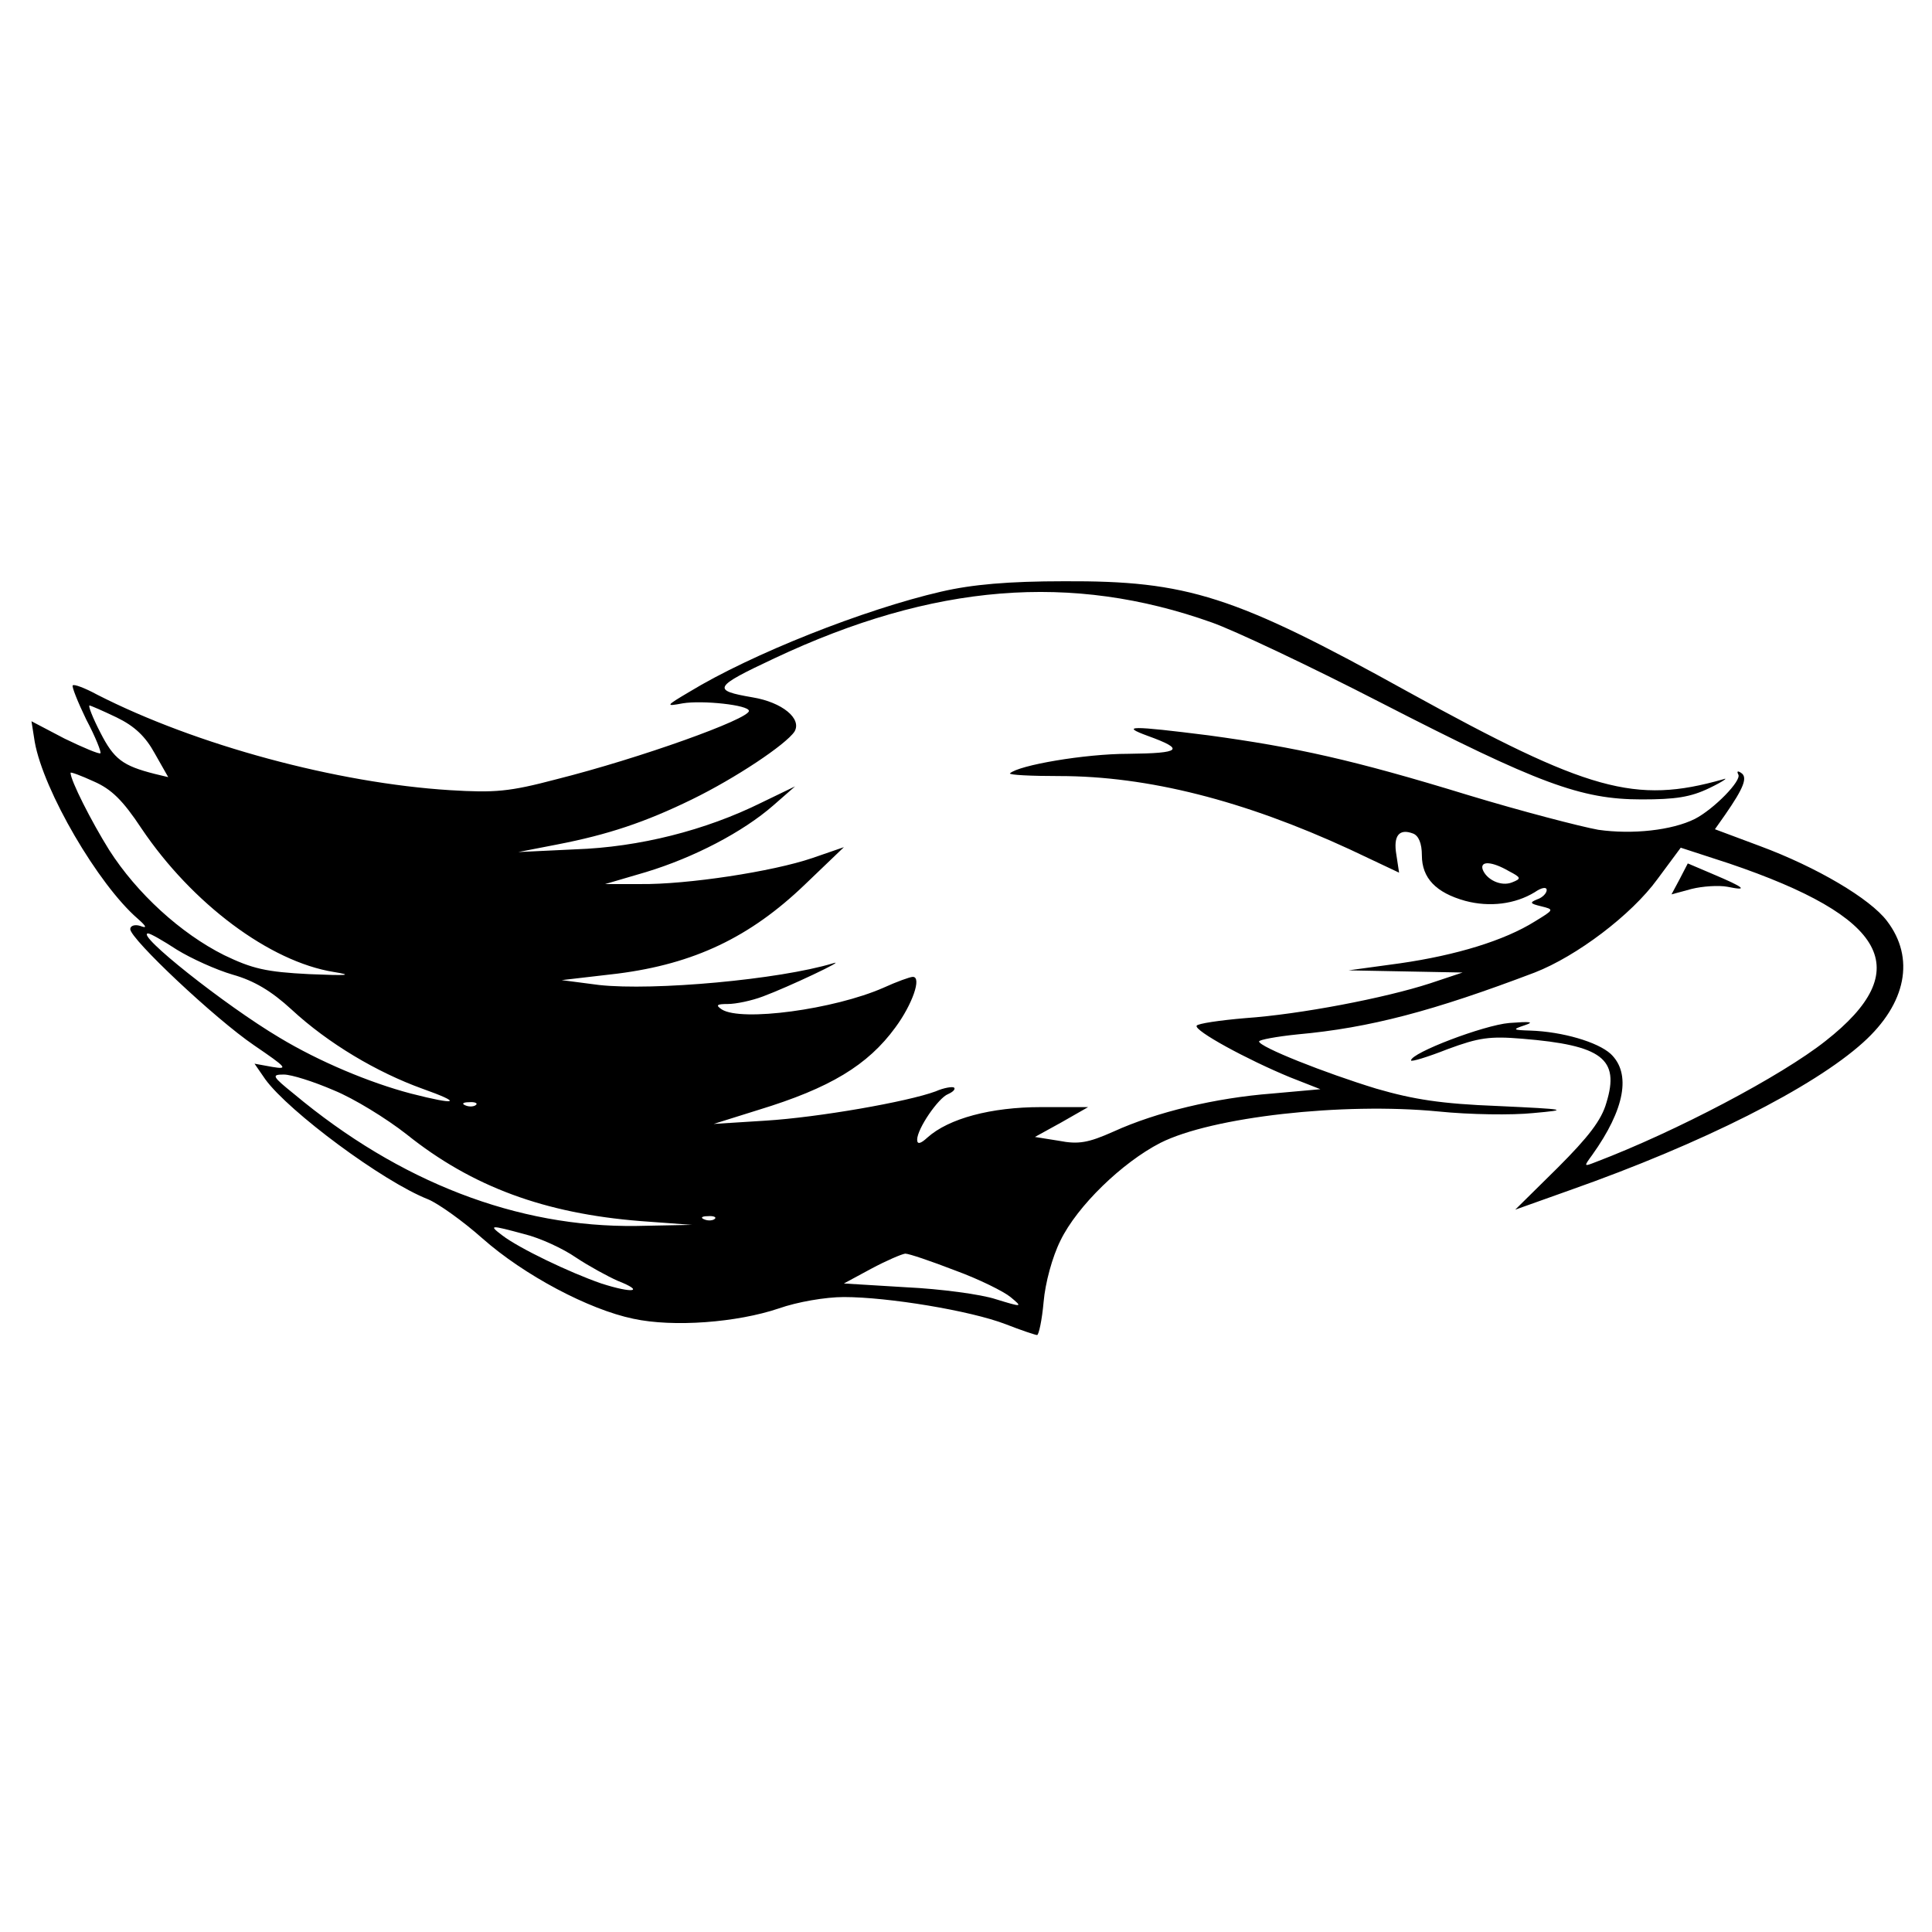 <?xml version="1.0" standalone="no"?>
<!DOCTYPE svg PUBLIC "-//W3C//DTD SVG 20010904//EN"
 "http://www.w3.org/TR/2001/REC-SVG-20010904/DTD/svg10.dtd">
<svg version="1.0" xmlns="http://www.w3.org/2000/svg"
 width="356pt" height="356pt" viewBox="0 0 356 356"
 preserveAspectRatio="xMidYMid meet">
<g transform="translate(0,356) scale(0.1,-0.1)"
fill="#000000" stroke="none">
<path d="M1735 2470 c-143 -33 -350 -115 -465 -185 -44 -26 -44 -27 -12 -21
36 6 122 -3 122 -14 0 -15 -200 -87 -355 -126 -87 -23 -113 -25 -196 -20 -208
13 -468 83 -650 176 -22 12 -43 20 -45 17 -2 -2 9 -30 25 -63 17 -32 28 -60
26 -62 -2 -2 -31 10 -66 27 l-61 32 6 -38 c16 -90 117 -263 190 -326 17 -15
17 -18 4 -13 -10 3 -18 0 -18 -6 0 -18 156 -165 228 -214 60 -41 64 -45 34
-40 l-33 6 20 -29 c43 -59 216 -188 300 -221 19 -8 64 -40 100 -72 77 -68 196
-131 278 -148 74 -16 191 -7 268 19 34 12 86 21 120 21 81 0 233 -25 298 -50
28 -11 55 -20 58 -20 3 0 9 27 12 61 3 35 16 83 31 113 31 64 114 144 184 180
95 48 336 75 512 58 58 -6 137 -7 175 -3 67 6 64 7 -65 13 -104 4 -155 12
-224 32 -95 29 -216 77 -216 87 0 3 32 9 71 13 133 12 250 43 437 114 77 30
178 106 226 172 l43 58 89 -29 c292 -99 345 -196 178 -327 -82 -65 -276 -167
-423 -223 -23 -9 -23 -9 -7 13 60 84 72 150 34 186 -24 22 -89 41 -148 43 -33
1 -34 2 -10 10 18 6 10 7 -29 4 -47 -4 -181 -55 -181 -69 0 -3 30 6 68 21 57
21 77 24 137 19 147 -12 180 -37 155 -118 -9 -32 -33 -63 -90 -120 l-78 -77
101 36 c244 86 448 189 540 272 80 72 96 156 44 224 -31 41 -129 99 -234 138
l-83 31 19 27 c34 49 42 69 29 77 -6 4 -8 3 -5 -3 7 -11 -45 -64 -80 -82 -42
-21 -115 -29 -178 -20 -33 6 -141 34 -240 64 -212 65 -317 88 -478 110 -143
18 -164 18 -112 -1 69 -25 62 -32 -36 -33 -80 0 -202 -21 -218 -36 -2 -3 39
-5 91 -5 163 0 340 -45 535 -135 l91 -43 -5 33 c-6 35 5 49 31 39 10 -4 16
-18 16 -40 0 -42 26 -69 80 -84 45 -12 92 -6 128 16 13 9 22 10 22 4 0 -6 -8
-14 -17 -17 -15 -6 -14 -8 7 -13 24 -6 24 -6 -12 -28 -56 -35 -144 -62 -248
-77 l-95 -13 105 -2 105 -2 -60 -20 c-83 -27 -239 -57 -340 -64 -47 -4 -88
-10 -90 -14 -5 -9 92 -62 172 -95 l56 -22 -89 -8 c-104 -8 -213 -34 -292 -70
-47 -21 -65 -24 -101 -17 l-44 7 49 27 49 28 -87 0 c-92 0 -170 -21 -209 -56
-13 -12 -19 -13 -19 -4 0 20 39 77 57 84 9 4 14 9 11 12 -3 2 -18 0 -34 -7
-51 -19 -216 -48 -314 -54 l-95 -6 83 26 c131 40 201 82 252 152 31 42 49 93
32 93 -5 0 -30 -9 -54 -20 -91 -40 -262 -63 -298 -40 -12 8 -9 10 11 10 15 0
44 6 65 14 46 17 158 70 129 61 -99 -30 -330 -51 -431 -40 l-69 9 103 12 c141
18 244 67 345 164 l72 69 -58 -20 c-73 -25 -231 -49 -317 -48 l-65 0 75 22
c89 27 179 74 235 123 l40 35 -62 -30 c-103 -51 -225 -82 -343 -86 l-105 -5
72 14 c93 18 162 41 248 83 80 39 173 101 189 125 14 24 -23 54 -77 63 -76 13
-73 19 40 72 293 138 548 158 806 66 40 -14 180 -80 312 -148 290 -149 368
-178 480 -178 62 0 90 4 125 21 25 12 36 20 25 16 -162 -46 -248 -22 -580 161
-321 178 -407 205 -634 204 -103 0 -170 -6 -226 -19z m-1520 -232 c33 -16 53
-35 70 -66 l25 -44 -25 6 c-59 15 -75 27 -100 76 -14 27 -23 50 -20 50 2 0 25
-10 50 -22z m46 -205 c93 -138 236 -245 354 -264 37 -6 26 -7 -45 -4 -80 4
-105 10 -157 35 -80 40 -161 114 -212 194 -33 53 -71 128 -71 142 0 2 19 -5
43 -16 32 -14 53 -34 88 -87z m2519 -78 c23 -12 24 -14 6 -21 -20 -8 -47 5
-54 24 -5 16 17 15 48 -3z m-2454 -145 c26 -16 72 -37 103 -46 39 -11 71 -30
108 -64 68 -63 158 -116 241 -146 76 -27 65 -31 -21 -9 -76 20 -169 59 -242
103 -101 60 -267 192 -242 192 4 0 27 -13 53 -30z m289 -259 c37 -15 97 -52
134 -81 121 -97 255 -146 431 -160 l95 -7 -102 -2 c-220 -3 -437 81 -631 243
-41 33 -42 36 -19 36 14 0 55 -13 92 -29z m262 -27 c-3 -3 -12 -4 -19 -1 -8 3
-5 6 6 6 11 1 17 -2 13 -5z m440 -210 c-3 -3 -12 -4 -19 -1 -8 3 -5 6 6 6 11
1 17 -2 13 -5z m-351 -28 c29 -7 72 -27 95 -43 24 -16 59 -35 77 -43 51 -20
29 -24 -30 -5 -58 20 -152 65 -183 89 -25 19 -22 19 41 2z m794 -67 c44 -16
90 -39 102 -49 23 -19 22 -19 -27 -4 -27 9 -102 19 -165 22 l-115 7 50 27 c28
15 56 27 63 28 7 0 48 -14 92 -31z"/>
<path d="M3095 1940 l-15 -28 37 10 c20 5 50 7 66 4 39 -8 33 -2 -26 23 l-47
20 -15 -29z"/>
</g>
</svg>
